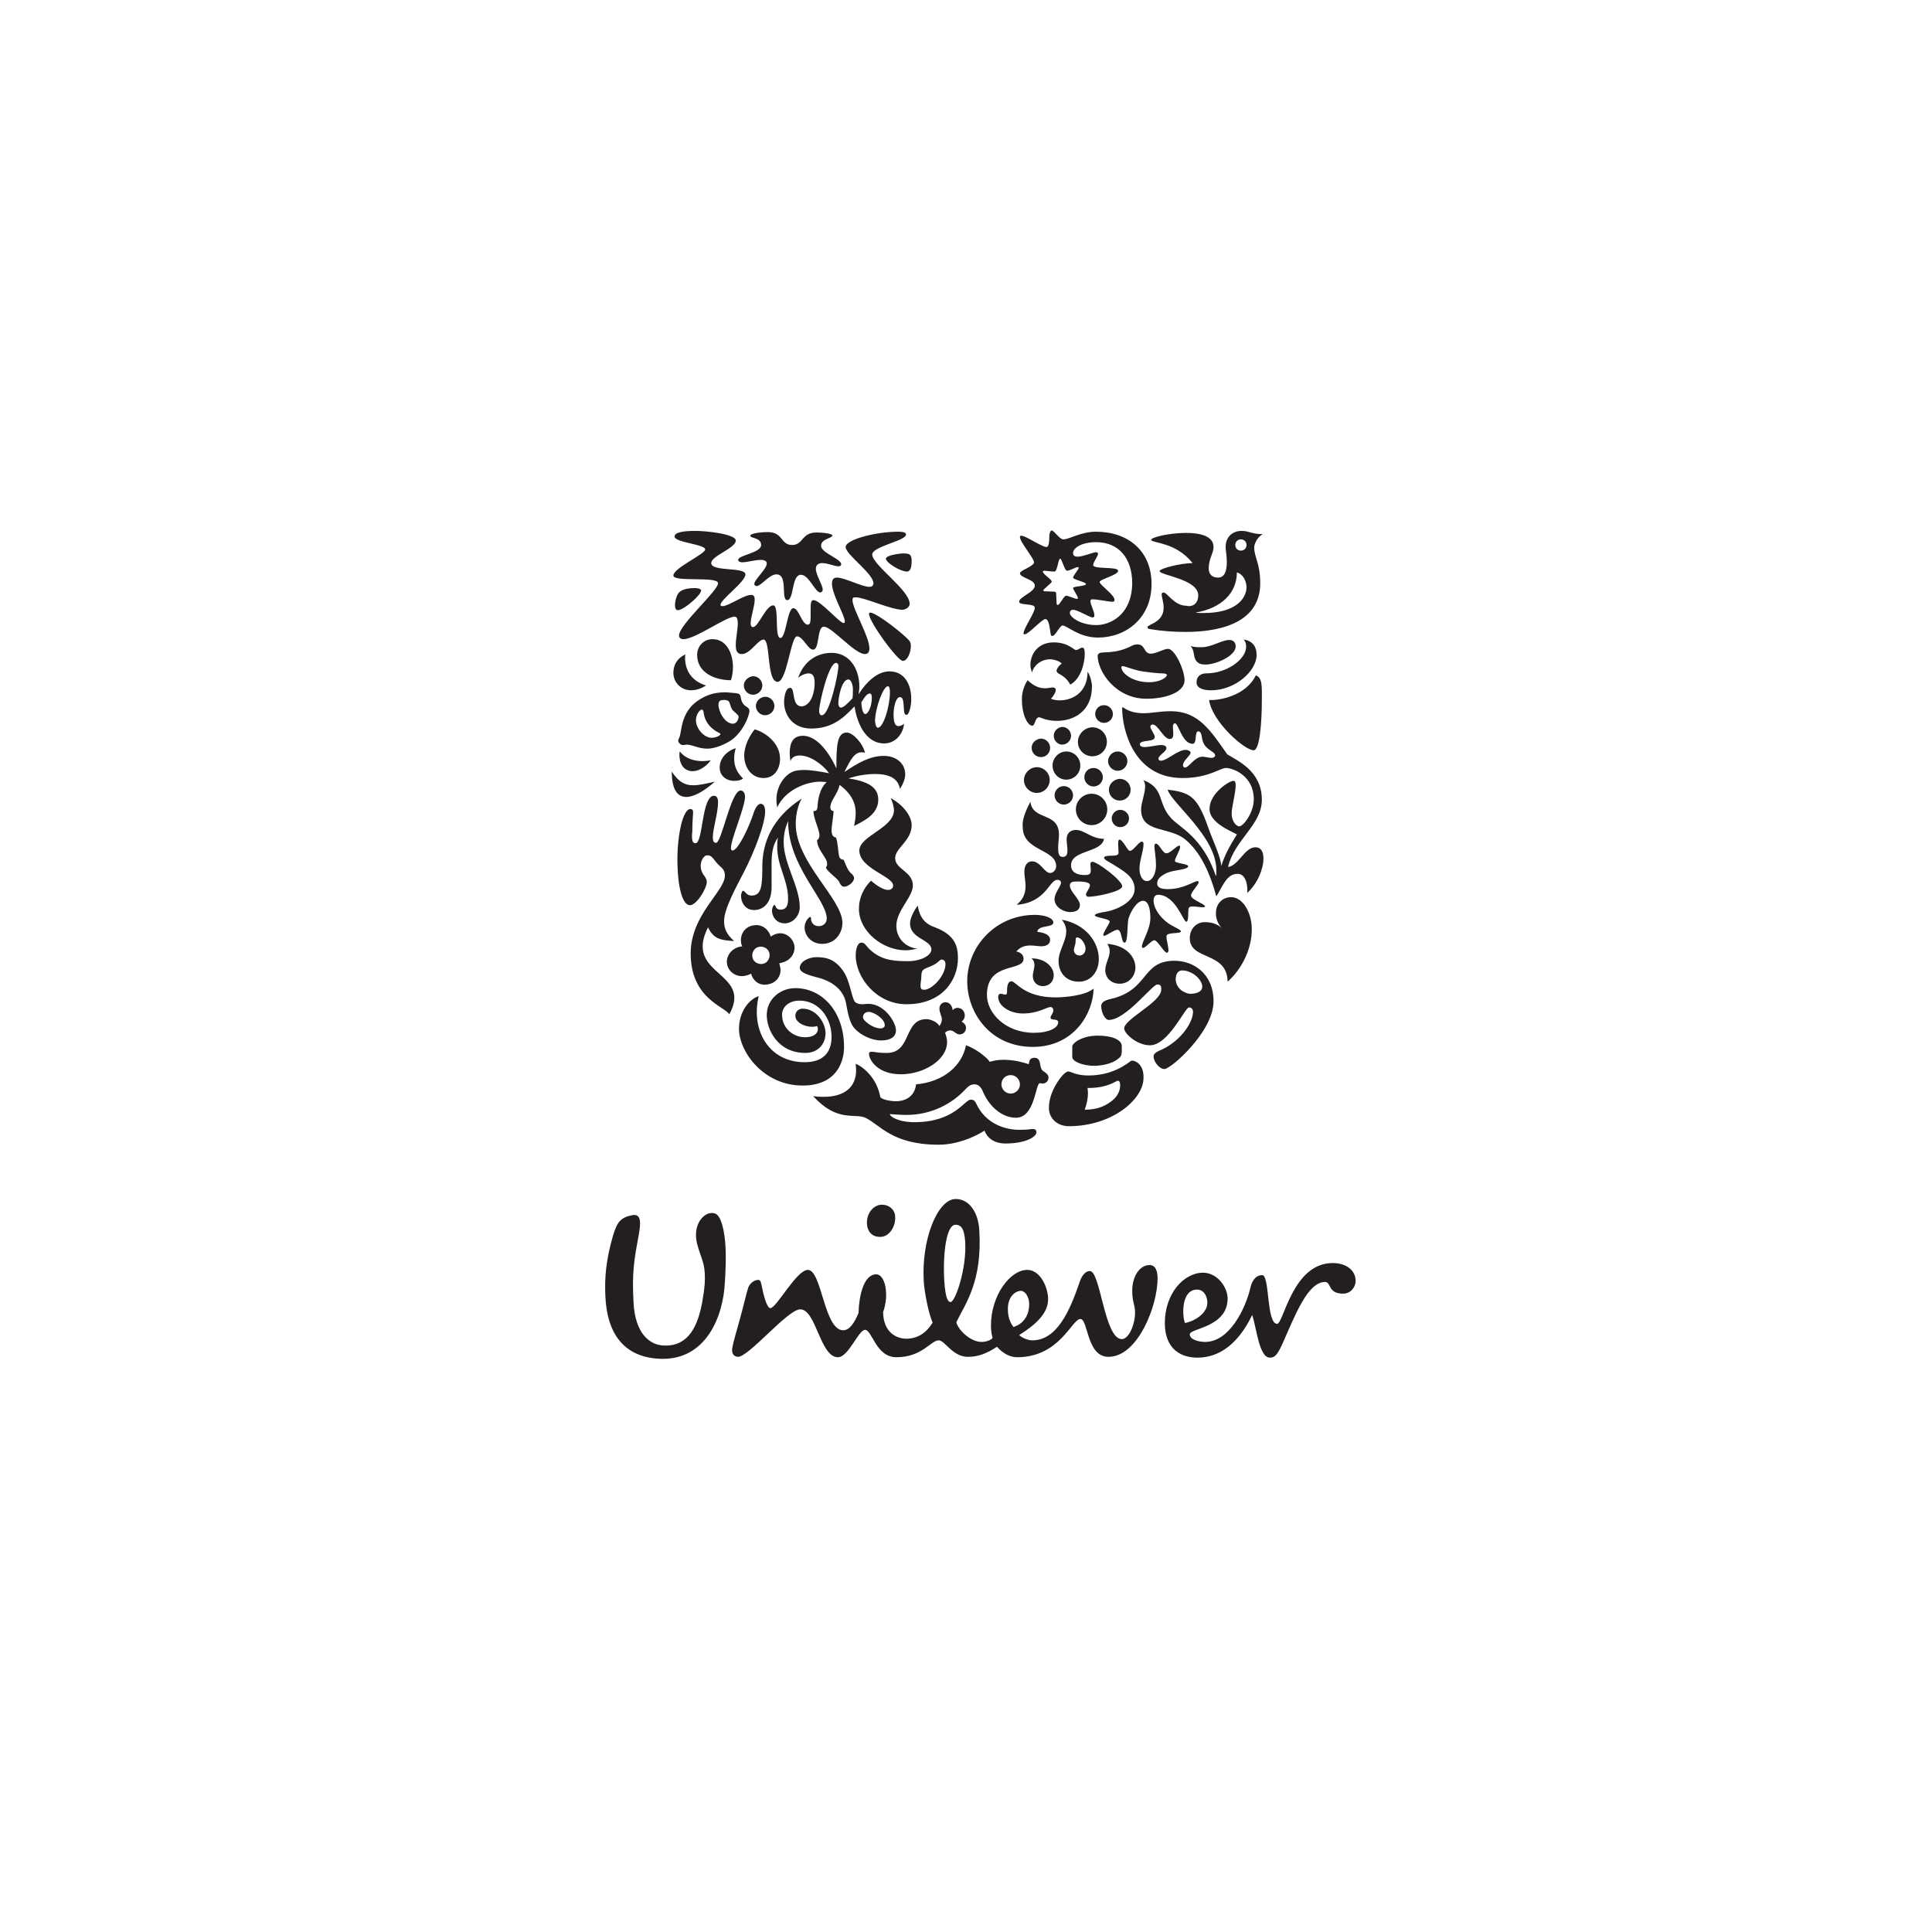 <?xml version="1.0" encoding="utf-8"?>
<!-- Generator: Adobe Illustrator 22.0.1, SVG Export Plug-In . SVG Version: 6.00 Build 0)  -->
<svg version="1.1" id="Layer_1" xmlns="http://www.w3.org/2000/svg" xmlns:xlink="http://www.w3.org/1999/xlink" x="0px" y="0px"
	 viewBox="0 0 480 480" style="enable-background:new 0 0 480 480;" xml:space="preserve">
<g id="BACKGROUND_WHITE_SQUARE">
	<g>
		<rect y="0" style="fill:#FFFFFF;" width="480" height="480"/>
	</g>
</g>
<g id="Unilever">
	<g>
		<path style="fill:#231F20;" d="M225.2,332.6c1.6,0,4.4-0.5,6.5-4c-1.2-2.8-2.1-8.3-2.2-10.3c-0.6-10.4,3.4-20.1,7.7-20.4
			c3.2-0.2,5.8,2.8,6.1,7.7c0.8,12.9-3.5,18.3-5.7,22.9c0.4,1.8,3.4,4.9,6.3,4.9c1.1,0,2.4-0.5,2.7-1c-0.2-0.7-0.4-1.7-0.4-3.1
			c0-7.5,4.8-13.8,9-13.8c3.3,0,5.2,4.4,5.2,7.3c0,3.4-2.9,6.2-7.2,8.9c0.8,0.7,2.1,1.3,3.3,1.3c6.1,0,9.3-7.4,11.6-14.1
			c0.4-1.3,1.2-3.1,2.7-3.1c2.6,0,3.6,16.9,7.9,16.9c1.8,0,3.3-3.7,3.3-6.6c0-2.1-0.7-2.4-0.7-5.5c0-3.4,1.8-6.3,4.3-6.3
			c1.5,0,2,1.5,2,3.3c0,6.8-4.9,19.5-12.2,19.5c-5.5,0-5-9.4-7-9.4c-2.1,0-5.1,9.5-15.7,9.5c-1.7,0-3.5-0.9-5-2.6
			c-2.6,1.7-4.7,2.5-7.2,2.5c-3.9,0-5.7-4.1-7.3-4.1c-1.9,0-4.1,4.2-10.5,4.2c-5.1,0-6-6.8-7.8-6.8c-1.6,0-4.1,6.8-6.7,6.8
			c-4.5,0-5.4-11.9-9.4-11.9c-3.1,0-12.9,12-15.5,11.8c-1.1-0.1-1.5-0.9-1.4-2c0.2-1.5,1.4-5.4,1.9-7.3c0.9-3.2,1.7-6.8,2.1-7.9
			c0.4-1.1,1.6-2,2.6-1.9c0.5,0,0.6,0.9,0.8,1.7c0.5,2.6,1.3,5.3,2.1,5.3c1.5,0,6.5-9.5,9.3-9.5c3.5,0,4,15,8.8,15
			c1.6,0,2.8-1.9,3.8-4.3c0.1-4,1.2-9.6,4.4-9.6c2.2,0,3.3,5,1.7,9.4C219.5,331.3,223,332.6,225.2,332.6 M310.7,319.8
			c-1.3,5.5-5.3,13.6-11.3,13.6c-1.4,0-3.8-0.5-3.8-1.9c0-1.5,9.4-1.7,9.4-8.9c0-2.7-2.5-6.4-6.1-6.4c-4.8,0-9.5,5.2-9.5,12.5
			c0,6.5,4,8.6,8.1,8.6c7.1,0,11.3-5.8,13.6-10.6c1.1,3.2,1.7,10.6,4.4,10.6c1.1,0,1.8-0.5,3.1-3.4c3.2-7.2,6.3-15.4,10.6-15.4
			c1.6,0,0.6,2.9,4.5,2.9c1.8,0,3.1-1.5,3.1-3.2c0-2.5-2.2-4.4-5.7-4.4c-10,0-12.2,15.1-13.8,15.1c-2.7,0-1.8-12.1-3.7-12.1
			C311.7,316.8,310.9,318.8,310.7,319.8 M239.8,308.5c-0.2-3-0.9-4.3-2.5-4.2c-2.1,0.1-3.1,6.8-2.7,13.9c0.3,4.6,1,5.3,1.6,5.3
			C237.4,323.3,240.2,315.1,239.8,308.5 M222.4,302.2c-0.1-1.7-1.5-2.9-3.3-2.9c-2,0-3.9,2.1-3.7,4.8c0.1,1.8,1.2,3.2,3.2,3.2
			C220.9,307.4,222.6,304.7,222.4,302.2 M255.7,324c0-1.8-1-3.3-2.1-3.3c-1,0-3.2,1.1-3.2,4.5c0,2.7,1,3.9,1.4,4.5
			C254.8,328.7,255.7,326.2,255.7,324 M297.4,320.4c2.2,0,2.9,2.7,2.4,4.3c-0.5,1.6-2.5,3.4-5.4,4
			C293.7,327,293.4,320.4,297.4,320.4 M174.4,312.8c-0.3-1-1.2-3.2-1.4-4.8c-0.5-3.6,1.3-5.9,3-6.5c1.9-0.5,2.7,0.4,3.4,2.7
			c1,3.4,1.1,7.9,0.7,14.3c-0.4,8.8-4.8,19.3-15.7,19.1c-9.4-0.2-13.6-6.3-14-15.6c-0.2-4.4,0.1-8.8,1.9-15c1-3.3,1.8-4.5,4.8-5.1
			c2.3-0.4,2.1,2,1.6,4.9c-1.2,6.4-1.7,9.5-1.3,16.8c0.4,7.7,4,10.7,7.8,10.7c5.8,0.1,8.3-4.7,9.4-11.6
			C175.6,317.2,175,314.5,174.4,312.8"/>
		<path style="fill:#231F20;" d="M300.4,173.9c0.7,5.4,8.9,12.6,11.1,12.5c1.5-0.1,2-7,2-12.5c0-3.1,0.2-5.6-1.5-6.1
			C309.5,173,302.6,174.1,300.4,173.9 M300.9,171.5c5.9,0,11.3-4.7,11.3-8.8c0-1.9-0.9-3.5-3.2-3.8c0.4,0.5,0.6,0.9,0.6,1.8
			c0,3.1-4.8,6.6-9.9,6.6c-1.9,0-2.4,1.3-2.4,2C297.1,170.8,298.6,171.5,300.9,171.5 M299.6,165.1c-0.8,0-1.9,0-2.6-1.2
			c-0.5-1-0.3-2.7-1.3-3.4c1,0.3,2,0.3,2.8,0.3c2.6,0,5-1.8,6.9-1.8c1.2,0,1.6,0.8,1.6,1.6C307,163,302,165.1,299.6,165.1"/>
		<path style="fill:#231F20;" d="M172.8,209.5c1.9,0,1.5-11.8,4.6-11.8c0.7,0,1,0.7,1,1.6c0,2.7-1.3,6.6-1.3,8.7
			c0,1.1,0.3,1.4,0.8,1.4c1.4,0,3.7-13,6.1-13c0.7,0,1.1,0.7,1.1,1.5c0,2.7-3.5,10.5-3.5,12.8c0,0.3,0.1,0.6,0.4,0.6
			c1.4,0,4.2-6.1,5.2-9.2c0.5-1.6,1.2-2.4,1.8-2.4s1.1,0.6,1.1,1.9c0,3.1-2.8,10.3-5.3,15.1c-1.9,3.7-4.9,9.1-4.9,12.1
			c0,1.5,0.3,3.1,2.5,5c-3.6-0.2-5.1-0.6-6.5-3.4c-6.1,12.1,11.2,10.9,5.3,21.6c-1.1-1.9-9.6-3.9-9.6-15.1c0-9.7,8.5-15.4,8.5-19.4
			c0-0.8-0.3-1.5-1-2.1c-1.9-1.6-1.9-2.9-3.4-2.9c-1.1,0-2.4,2.5-1,4.7c0.5,0.7,0.9,1.2,0.9,1.9c0,1.6-2.5,5.8-4.2,5.8
			c-1.8,0-3.1-4.4-3.1-11.4c0-6.2,1.4-12.5,3.2-12.5c0.5,0,0.7,0.3,0.7,0.8c0,0.7-0.2,2.2-0.2,4.7
			C171.7,209.3,172.3,209.5,172.8,209.5"/>
		<path style="fill:#231F20;" d="M187.3,226.1c2.4,0,4.4-1.8,4.4-5.7v-5.8c0-2.2,0.2-4.7,1.6-6.5c-0.2,0.7-0.2,1.5-0.2,2.3
			c0,4.9,2.7,8.2,2.7,12.9c0,1.8-0.5,2.7-1.9,2.7c-1.3,0-1.2-1.2-1.5-1.2c-0.2,0-0.6,0.7-0.6,1.5c0,1.2,0.9,3.1,3.2,3.1
			c2,0,3.7-1.9,3.7-4c0-5.1-4-10.8-4-16.2c0-2.4,0.6-4,1.1-5.2c0,11.3,9.6,19.5,9.6,24.2c0,1.1-0.8,1.9-2,1.9c-1.3,0-1.9-1-1.9-1.8
			c0-0.4-0.1-0.5-0.2-0.5c-0.3,0-1.4,1.1-1.4,2.6c0,1.9,1.5,4.1,4.4,4.1c3.2,0,5-2.7,5-5.2c0-6-11.6-15-11.6-24.6
			c0-1.6,0.3-4.3,1.5-6.3c-7.5,4.8-9.8,11.2-9.8,16.8c0,4.9-0.2,7.3-2.7,7.3c-1.3,0-1.6-1.2-2.1-1.2c-0.3,0-0.5,1-0.5,1.3
			C184.2,224.9,185.7,226.1,187.3,226.1"/>
		<path style="fill:#231F20;" d="M285.5,169.5c2.5,0,4.4-1.1,4.4-1.8c0-0.2-0.3-0.4-1.1-0.4c-0.7,0-2.2-0.1-5-0.5
			c-2.4-0.4-4.2-1.3-4.9-1.3c-0.2,0-0.3,0.1-0.3,0.3C278.6,167.2,281.3,169.5,285.5,169.5 M273.1,162.3c0.7-0.5,3.9,0.3,8-1.8
			c0.5-0.3,1-0.4,1.5-0.4c2,0,1.5,2.3,3.3,2.3c1.4,0,3.2-1.2,4.3-1.2c1.7,0,4.1,5.3,4.1,7.8c0,2.9-4.4,4.6-9.5,4.6
			c-7.5,0-12.1-6.6-12.1-10.8C272.8,162.5,273,162.4,273.1,162.3"/>
		<path style="fill:#231F20;" d="M188.5,247.5c-1.9,0.5-4.9,3.4-4.9,8.1c0,5.6,6,14.1,15.8,14.1c8.3,0,10.3-5.7,10.3-9.6
			c0-8.6-5.3-14.6-12.1-14.6c-3.7,0-7.1,2.7-7.1,6.7c0,3.7,2.8,9.4,9.6,9.4c3.2,0,5-2.3,5-4.9c0-2.6-2.3-6.1-5.7-6.1
			c-1,0-1.8,0.7-1.8,1.8c0,1.4,1.9,2.7,4.2,2.7c0.6,0,1-0.1,1.2-0.2c0.1,0.2,0.2,0.5,0.2,0.7c0,1.3-1.2,2.1-3.2,2.1
			c-2.9,0-5.7-2.2-5.7-5.6c0-2,1.8-3.5,4.3-3.5c5,0,8,4.5,8,9c0,4-2.2,6.3-6.7,6.3C190.9,263.9,186.5,255.8,188.5,247.5"/>
		<path style="fill:#231F20;" d="M248.8,269.4c0,1.2,1,2.3,2.3,2.3c1.2,0,2.3-1,2.3-2.3c0-1.2-1-2.3-2.3-2.3
			S248.8,268.1,248.8,269.4 M253.2,280.7c2.7,0,2.6-0.2,3.4-0.2c0.8,0,0.9,0.5,0.9,0.8c0,1.2-2.8,2.8-7.7,2.8
			c-2.9,0-4.6-1.5-5.2-3.2c-2.8,1.8-7.1,3.5-11.4,3.5c-11.6,0-14.6-5-18.2-6.7c-2.8-1.2-7,1.2-13-5.4c0.8,0.2,1.9,0.2,2.7,0.2
			c5.2,0,8-2.5,8-6.6c0-0.5-0.1-1.1-0.1-1.6c1.6,0.6,5.2,3.3,6.1,8.2c0.1,0.6,2.4,1.1,3.9,1.1c2,0,4.6-0.9,5-4.2
			c6.8-0.6,11.4-4.6,12.4-9.7c2.4,0.8,5.2,3,5.9,4.1c1-0.3,2.1-0.5,3.4-0.5c1.8,0,3.9,0.3,6.3,1.1c0.1-0.7,0.2-1.6,1.4-1.6
			c1.7,0,1.2,1.9,1.8,2.9c0.3,0.6,1.7,0.9,1.7,2s-0.9,1.5-1.5,1.5c-0.2,0-0.5-0.1-0.7-0.1c-1.1,0.4-1.2,8.6-5.9,8.6
			c-3.5,0-6.7-2.9-8.2-6.5c-0.4-1.1-1.2-1.8-2-1.8c-0.9,0-1.4,0.2-2.5,1.4c-3.1,3.3-8.2,6.2-14.5,6.2c-1.9,0-3.5-0.2-3.9-0.2
			c-0.2,0-0.2,0.1-0.2,0.1c0,0.4,1.9,1.9,6.1,1.9c10,0,12.4-5.6,14-5.6c0.2,0,0.9,0,1.3,0.9C244.9,279.4,250,280.7,253.2,280.7"/>
		<path style="fill:#231F20;" d="M287.5,244.6c-1.2,0-7.8,8.8-12,8.8c-1,0-1.9-1.9-1.9-3.4c0-0.8,0.5-1.4,2.3-1.8
			c9.7-2.2,7.6-9.5,15.9-9.5c4.6,0,9.7,3.1,9.7,10.1c0,7.5-10.6,16.8-12.2,16.8c-1.3,0-2.7-1.9-2.7-3.1c0-0.4,0.2-0.9,1.3-1.4
			c5.4-2.2,8.5-7.1,8.5-9.7c0-0.6-0.3-1.1-1-1.1c-1,0-5.1,9.4-9.7,9.4c-3.2,0-6.4-2.9-6.4-4.2c0-2.3,9.2-6.5,9.2-9.6
			C288.6,244.6,288,244.6,287.5,244.6 M293.7,241.1c-0.8,0-1.6,0.6-1.6,2.2c0,1.7,1.3,2.8,2,3.1c0.4,0.2,1,0.5,1.6,0.5
			c1.6,0,3-0.5,3-1.8C298.6,243.2,296.1,241.1,293.7,241.1"/>
		<path style="fill:#231F20;" d="M187.8,175.4c0,1.2,1,2.3,2.3,2.3c1.2,0,2.3-1,2.3-2.3c0-1.2-1-2.3-2.3-2.3
			C188.8,173.2,187.8,174.2,187.8,175.4 M184.8,170.3c0,1.2,1,2.3,2.3,2.3c1.2,0,2.3-1,2.3-2.3c0-1.2-1-2.3-2.3-2.3
			C185.9,168.1,184.8,169.1,184.8,170.3 M182.8,185.9c-1.3,0.3-4,1.9-4,4.8c0,2,1.6,3.3,3.6,3.3c1,0,1.8-0.2,2.2-0.6
			c-1.6-1.5-2.2-3.2-2.2-4.9C182.4,187.3,182.6,186.6,182.8,185.9 M168.9,186.7c-0.1,0.3-0.1,0.6-0.1,0.8c0,2.7,1.4,4.1,3.3,4.1
			c1.4,0,3.1-0.9,4.5-2.7c-0.6,0.1-1.4,0.2-2,0.2C172.5,189.1,170.3,188.5,168.9,186.7 M166.9,191.7c0,4.3,1.3,6.3,3.6,6.3
			c1.8,0,4.3-1.3,7.1-3.8c-2.2,0.5-3.9,0.9-5.4,0.9C170.2,195.1,168.6,194.3,166.9,191.7 M181.6,169c0.3-0.9,0.5-2,0.5-3.3
			c0-2.7-1.2-6.9-5.1-6.9c-2.2,0-3.8,1.8-3.8,3.9C173.2,167.2,177.7,169,181.6,169 M176.8,183.3c-1.9,0-3.9-2.3-3.9-4.4
			c0-1.1,0.8-2.6,1.5-2.6c0.2,0,0.3,0.2,0.4,0.6c0.3,2.8,2.2,4.4,3.9,5.2c0.2,0.1,0.3,0.2,0.3,0.3
			C178.9,182.8,177.8,183.3,176.8,183.3 M182,176.4c0.4,0.5,1.5,1.2,1.5,1.6c0,0.8-0.5,1.8-1.4,1.8c-2,0-3.6-3-3.6-4.7
			c0-1.1,0.6-1.2,1.5-1.2c0.4,0,0.6,0.1,0.9,0.2C181.4,174.4,181.4,175.6,182,176.4 M168.7,183.4c-0.1,0.2-0.2,0.4-0.2,0.6
			c0,0.5,0.6,1.1,1.1,1.1s0.7-0.1,1-0.1c1.4,0,2.9,1,5.1,1c1.3,0,2.8-0.4,4.8-1.4c4.1-2,5.7-7.1,5.7-7.9c0-1.1-0.9-0.9-1.6-1.9
			c-0.7-1-0.4-1.9-0.9-2.3c-0.3-0.3-1.1-0.3-2.1-0.4c-0.3,0-0.8-0.1-1.2-0.1c-1.9,0-4.1,0.2-6.6,1.8
			C168.8,176.9,169.5,182.1,168.7,183.4 M187.5,181.2c-1.2,1.5-2.6,4-2.6,6.5c0,3.1,1.9,5.6,4.8,5.6c2.8,0,4.1-2.4,4.1-4.8
			C193.8,184.7,190.3,182,187.5,181.2 M175.4,170.3c0,0-1.6,1.2-3.7,1.2c-2.4,0-4.4-1.8-4.4-4.4c0-1.8,0.9-3.6,3-4.5
			c-0.1,0.3-0.1,0.6-0.1,1C170.3,166.9,172.1,169.3,175.4,170.3"/>
		<path style="fill:#231F20;" d="M275.3,189.1c0,1.3,1.1,2.4,2.4,2.4s2.4-1.1,2.4-2.4c0-1.3-1.1-2.4-2.4-2.4
			C276.4,186.7,275.3,187.8,275.3,189.1 M275.5,196.2c0,1.5,1.2,2.7,2.7,2.7s2.7-1.2,2.7-2.7s-1.2-2.7-2.7-2.7
			C276.7,193.6,275.5,194.8,275.5,196.2 M267.3,201.1c0,2.2,1.8,3.9,3.9,3.9c2.2,0,3.9-1.8,3.9-3.9c0-2.2-1.8-3.9-3.9-3.9
			C269.1,197.2,267.3,198.9,267.3,201.1 M269.4,193.1c0,1.2,1,2.3,2.3,2.3c1.2,0,2.3-1,2.3-2.3c0-1.2-1-2.3-2.3-2.3
			S269.4,191.8,269.4,193.1 M262,197.6c0,1.2,1,2.3,2.3,2.3c1.2,0,2.3-1,2.3-2.3c0-1.2-1-2.3-2.3-2.3S262,196.4,262,197.6
			 M267.8,184.3c0,2,1.6,3.6,3.6,3.6s3.6-1.6,3.6-3.6s-1.6-3.6-3.6-3.6C269.5,180.7,267.8,182.4,267.8,184.3 M272.1,177.4
			c0,1.2,1,2.2,2.2,2.2s2.2-1,2.2-2.2s-1-2.2-2.2-2.2C273,175.2,272.1,176.2,272.1,177.4 M261.8,182.8c0,1.2,1,2.2,2.1,2.2
			c1.2,0,2.2-1,2.2-2.2s-1-2.2-2.2-2.2C262.8,180.7,261.8,181.6,261.8,182.8 M261.5,190.2c0,1.9,1.5,3.5,3.4,3.5s3.5-1.5,3.5-3.5
			c0-1.9-1.5-3.5-3.5-3.5C263.1,186.7,261.5,188.3,261.5,190.2 M254.4,193.8c0,1.8,1.5,3.2,3.2,3.2c1.8,0,3.2-1.5,3.2-3.2
			c0-1.8-1.5-3.2-3.2-3.2S254.4,192.1,254.4,193.8 M256.3,185.8c0,1.2,1,2.3,2.3,2.3s2.3-1,2.3-2.3c0-1.2-1-2.3-2.3-2.3
			C257.3,183.6,256.3,184.6,256.3,185.8 M276.2,203.3c0-1.1,1-2.1,2.1-2.1c1.2,0,2.2,1,2.2,2.1c0,1.3-1,2.2-2.2,2.2
			C277.2,205.5,276.2,204.6,276.2,203.3"/>
		<path style="fill:#231F20;" d="M277.7,268.5c0.3,0,0.6,0.2,0.6,1.2c0,1.2-0.6,2.9-2.6,4.2c-1.4,1-3.3,1.8-6.2,1.8
			c0.5-1.4,0.8-2.8,0.8-4.1c0-0.5-0.1-0.8-0.1-1.3h0.7C275.4,270.2,277.3,268.5,277.7,268.5 M278.1,262.8c0.5-0.4,0.6-1,0.6-1.6
			v-1.3c0-1.6-2.5-2.6-5.9-2.6c-4.1,0-6.4,1.9-6.4,2.7v2.6c0,1.1,2.5,2.2,5.6,2.2C274.5,264.7,276.7,264.1,278.1,262.8 M281.1,263.5
			c-1.5,1.1-4.9,3.7-10.7,3.7c-3.1,0-4.4-1-4.9-1c-0.6,0-1.2,0.6-1.8,1.3c-1.3,1.6-3.1,4.5-3.1,7.8c0,2.3,1.8,4.5,5,4.5
			c10.6,0,18.5-6.6,18.5-12C284.2,264.7,282.4,263.5,281.1,263.5"/>
		<path style="fill:#231F20;" d="M283.1,215.8c0,1.4,0.5,3.1,1.9,3.1c1.2,0,2.2-1.8,2.2-3.8c0-2.3-0.4-4-0.4-4.9
			c0-0.4,0.2-0.6,0.4-0.6c0.9,0.1,1.6,2.4,2.6,2.4s2.5-1.9,3.2-1.9c0.2,0,0.2,0.2,0.2,0.3c0,0.9-1.3,2.7-1.3,3.5
			c0,0.6,3.3,0.7,3.3,1.3c0,0.9-3.4,0.9-5.1,1.6c-1.6,0.7-2.6,1.5-2.6,2.7c0,1.1,1.1,1.4,2.7,1.4c3.8,0,6.5-2,7.3-2
			c0.2,0,0.3,0.1,0.3,0.3c0,0.6-1.9,2.4-1.9,3.3c0,1,3.5,2.1,3.5,2.7c-0.1,0.2-0.3,0.2-0.7,0.2c-0.6,0-1.6-0.2-2.3-0.2
			c-0.5,0-0.9,0.1-1,0.3c-0.4,0.5,0.1,3.5-0.7,3.5c-0.7,0-2.7-6.7-7-6.7c-0.6,0-1.1,0.5-1.1,1.4c0,2.3,2.2,4.9,4.3,6.1
			c1,0.6,2.5,1.2,2.5,1.6c0,0.7-3.6,0.1-3.6,1.2c0,1,0.5,2.6,0.5,3.5c0,0.3-0.1,0.6-0.4,0.6c-0.7,0-2.3-3.1-3.1-3.1
			c-0.7,0-2.2,1.9-2.8,1.9c-0.2,0-0.3-0.2-0.3-0.3c0-1.3,2.1-4.3,2.1-7.1c0-1.4-0.2-4.3-1.8-4.3c-1.4,0-2.9,2.2-3.6,4.3
			c-0.4,1.2-0.1,6.1-1,6.1s-0.6-3.2-1.8-3.2c-0.8,0-2.7,1.5-3.3,1.5c-0.1,0-0.2-0.1-0.2-0.2c0-0.7,1.6-2.9,1.6-3.3
			c0-0.8-3.7-1-3.7-1.6c0-0.4,1.5-0.7,2.8-0.9c2.9-0.5,7.1-2.6,7.1-5.6c0-3.3-3.2-4.7-5.3-6.1c-1.1-0.7-2.3-1.2-2.3-1.7
			s1.4-0.5,1.9-0.5c0.9,0,1.7-0.1,1.7-0.7c0-0.5-0.1-1.5-0.1-2.3c0-0.6,0.1-1,0.3-1c0.9,0,2,2.8,2.6,2.8c0.9,0,2.2-2.3,3-2.3
			c0.3,0,0.4,0.2,0.4,0.7C284.1,211.4,283.1,213.8,283.1,215.8 M256,199.2c0.6,4.8,7.1,2.4,7.1,8.2c0,0.9-0.2,2.1-0.2,3.2
			c0,1.2,0.1,2.3,1.1,2.3s1.2-0.7,1.2-1.6c0-0.9-0.2-2-0.2-2.7c0-2,1.4-2.4,2.3-2.4c2.2,0,3.8,2.2,7,2.2c-0.7,3.6-8.2,2.7-8.2,6.6
			c0,2,2,2.4,3.3,2.4c1.2,0,1.6-0.2,1.6-1.2c0-0.6-0.1-1.2-0.1-1.6c0-0.2,0.2-0.5,0.5-0.5c1.2,0,7.4,4.6,7.4,6.1
			c0,1.3-6.5,2.6-8.3,2.6c-0.6,0-0.7-0.4-0.7-0.6c0-0.4,1-1.6,1-2.3c0-0.5-0.9-0.9-3.1-0.9c-1.1,0-1.9,0.1-1.9,1
			c0,1.5,2.5,3.4,2.5,4.8c0,1.1-0.7,1.8-2.5,1.8c-1.5,0-3.8-1.2-3.8-3.2c0-1.6,1.6-3.2,1.6-4.1c0-0.3-0.2-0.7-0.9-0.7
			c-2.1,0-2.7,5.6-10.1,6.2c1.2-1.1,2.2-2.3,2.2-4.7c0-1.2-0.3-2.2-0.3-3.5c0-1.7,0.8-2.6,1.9-2.6c2.1,0,3.1,2.9,4.5,2.9
			c0.7,0,1.5-0.7,1.5-1.7c0-4.3-8.3-3.7-8.3-9.7C253.9,204.1,254.5,202,256,199.2"/>
		<path style="fill:#231F20;" d="M266.8,236c0,0.8,0.6,1.4,1.4,1.4c0.9,0,1.5-0.8,1.5-1.7c0-1.2-1.1-2.8-2.1-2.8
			c-0.5,0-0.3,0.7-0.4,1.4C267.1,234.9,266.8,235.6,266.8,236 M263.8,228.5c6,1.1,9.2,5.6,9.2,9.8c0,2.9-1.8,5.6-5,5.6
			c-2.9,0-5-2-5-5.2c0-2.4,1.9-4.9,1.9-7.3C264.9,230.4,264.6,229.5,263.8,228.5 M256.3,238.1c0.6,0.6,0.7,1.1,0.7,1.7
			c0,0.9-0.4,1.8-0.4,2.7c0,1.4,1,2.5,2.5,2.5c1.6,0,2.7-1.2,2.7-2.7C261.8,240.2,259.6,238.1,256.3,238.1 M275.1,234.5
			c0.4,0.6,0.6,1.2,0.6,1.8c0,1.6-1.1,3.1-1.1,4.7c0,1.9,1.4,3.4,3.6,3.4c2.3,0,3.9-1.9,3.9-4.1C282,237.3,279.3,234.8,275.1,234.5
			 M257.7,231.5c2.6,0.3,3.2,1.2,3.2,2c0,1.2-1.1,1.6-2.2,1.6c-0.8,0-1.7-0.2-2.7-0.2c-1.2,0-2.5,0.3-3.5,1.5
			c0.7,0.1,1.8,0.6,1.8,1.8c0,3.3-9.1,0.6-9.1,9c0,4.5,4.6,9.4,11.7,9.4c3.6,0,6-1.2,6-2.6c0-1.1-1.9-0.3-1.9-1.2
			c0-0.4,0.7-1.1,0.7-1.8c0-0.3-0.2-0.8-0.7-0.8c-1,0-3,1.6-6.9,1.6c-3.1,0-6.1-1.8-6.1-4.1c0-0.5,0.2-0.8,0.6-0.8
			c0.3,0,0.8,0.2,1.2,0.2c0.3,0,0.4-0.2,0.4-0.9c0-0.6,0-2.4,1.1-2.4s3.1,4,10.9,4c2.6,0,7.6-0.5,9.5-2.2
			c-0.1,6.2-4.9,14.5-15.1,14.5c-10.6,0-16.3-8.5-16.3-16.3c0-8.7,7.1-16.5,16.8-16.5c2.5,0,4.6,0.8,4.6,1.9
			C261.6,230.6,258,229.7,257.7,231.5"/>
		<path style="fill:#231F20;" d="M221,166.8c3.7,0,5.4,3.2,5.4,6.9c0,1.6-0.5,3.9-1.2,3.9s-0.6-1.3-0.7-2.5
			c-0.1-1.5-0.4-1.9-0.9-1.9c-1,0-1.6,2.3-1.6,4.4c0,1.3,0.2,2.8,1.2,2.8c0.6,0,1.1-0.3,1.4-0.6c-0.2,2.6-2.2,4.9-4.9,4.9
			c-5,0-6.9-5.8-7.4-9.2c-3,3.2-5.8,5.5-10.8,5.5c-4.6,0-6.7-3.4-6.7-6.6c0-1,0.3-3.5,1.5-3.5c1.4,0,0.2,4.6,2.9,4.6
			c0.7,0,1.9-0.6,2.6-2.4c0.4-1.1,0.6-2.3,0.6-3.3c0-1.5-0.3-2.5-1.5-2.5c-1,0-2.2,0.7-2.6,1.1c1.4-4.1,4.6-6.2,8.3-6.2
			c4.5,0,6.9,4,6.9,8.4c0,0.6-0.1,1.3-0.2,1.9C215.4,169.2,218.1,166.8,221,166.8 M216.6,173.5c0-1-0.2-1.2-0.5-1.2
			c-0.6,0-1.2,0.7-2.1,2.2c0.1,2,0.5,2.9,1,2.9C215.7,177.4,216.6,175.4,216.6,173.5 M208.9,175.8c0.6,0,1.4-0.7,2.9-2.3
			c0.1-0.7,0.1-1.4,0.1-2.3c0-1.1-0.5-2.4-1.1-2.4c-1.7,0-2.5,4.5-2.5,5.7C208.2,175.2,208.5,175.8,208.9,175.8 M218.1,180.8
			c1.4,0,3-5.4,3-8.8c0-0.7-0.1-1.5-0.5-1.5c-1.2,0-3.2,5.6-3.2,8.7C217.5,180.3,217.8,180.8,218.1,180.8 M204.2,177.7
			c1.9,0,4.1-10.4,4.1-12.2c0-0.5-0.2-0.8-0.6-0.8c-1.8,0-4.2,9.9-4.2,12.1C203.6,177.3,203.7,177.7,204.2,177.7"/>
		<path style="fill:#231F20;" d="M210.4,182c-2.4,0-2.6,3-2.6,8.9c-1.8-3.9-4.8-8.1-8.3-8.1c-2.4,0-3.3,1.6-3.3,4.4
			c0,0.6,0.1,1.4,0.2,1.9c0.3-1,1.2-1.4,2.3-1.4c2.4,0,5.4,1.9,7.3,4.4c-2.2-0.4-4.4-0.8-6.2-0.8c-1.1,0-2.2,0.1-3,0.5
			c-1.6,0.7-3.9,3.2-3.9,6.9c0,0.6,0.1,1.2,0.2,1.9c2-4.4,7.3-6.4,10.7-6.4c0.7,0,1.2,0.1,1.6,0.1c-1.8,1.6-2.2,4.4-2.3,6.2
			c-0.1,0.9-0.4,1-1,1c0,1.9,1.5,4.6,1.5,6.1c0,0.5-0.3,1-0.6,1.1c0,2.5,2.5,4.3,2.5,5.9c0,0.4-0.1,0.7-0.3,0.9
			c0.2,1,2.9,2.7,3.3,3.6c0.4,1,0.9,1.2,1.2,1.2c1,0,2.5-1.1,2.5-2.2c0-0.3-0.3-0.7-0.5-0.9c-1.1-0.8-1.6-2.5-2.1-3.6
			c-0.4,0-0.9-0.2-1.1-0.8c-0.3-1.2-0.3-3.4-0.8-4.7c-0.7-0.2-1.1-0.5-1.1-2c0-0.7,0.5-3.6,0.5-4.6c-0.3,0-0.8-0.2-0.8-0.9
			c0-1.8,1.8-3.2,2.3-5.6c3.2,2.4,4,4.8,4,7c0,1.1-0.2,2.2-0.4,3.2c2.4-1.2,6-2.9,6-6.5c0-2.1-1-4.4-7.4-5.3c2-0.7,4.5-1.1,6.6-1.1
			c3.6,0,5.7,1.1,6.2,3.7c0.7-1.1,1.3-2.4,1.3-3.6c0-2.8-2.3-4.6-5.3-4.6c-3.5,0-6.5,1.8-9.8,4c1.5-3.1,2.5-4.9,4.3-4.9
			c0.3,0,0.6,0.1,0.8,0.1C214.3,184.5,211.8,182,210.4,182"/>
		<path style="fill:#231F20;" d="M305.9,222.9c2.8,0,5.1,3.7,5.1,8c0,4.6-2.2,9.6-6,13c-0.1-7.6-9.4-5.2-9.4-10.8c0-2.4,1.7-4,3.7-4
			c1.8,0,3.2,0.5,4.3,1.5c-1-1-1.5-2.3-1.5-3.6C302,224.9,303.4,222.9,305.9,222.9"/>
		<path style="fill:#231F20;" d="M263.8,164.9c-0.5-0.7-2.1-1.1-2.9-1.1c-2.5,0-4.2,1.8-4.5,3.3c-0.2-0.6-0.4-1.2-0.4-1.9
			c0-2.5,1.7-5.6,5.8-5.6c3.6,0,5,1.9,5.5,1.9c0.6,0,1.1-0.6,1.6-0.6c0.6,0,0.6,1,0.6,1.6c0,2.3-1,6.2-3.6,7.6c-0.5-1-1.4-2-2.8-2.7
			c-0.4-0.2-0.6-0.5-0.6-0.8C262.6,166,263.2,165.2,263.8,164.9 M255.3,169c1.5,1.4,2.8,2,4.4,2c0.6,0,1.4-0.2,1.8-0.2
			c0.5,0,0.8,0.2,0.8,0.6c0,0.6-0.6,1.6-1.2,2.2c0.7,0.3,1.4,0.4,2.2,0.4c3.2,0,6.9-2,6.9-7.1c0.7,0.9,1.1,2.8,1.1,3.6
			c0,6.2-4.5,8.6-8.7,8.6c-2.7,0-4.1-0.9-4.4-0.9c-1.1,0-1,2.2-1.8,2.1c-1.3-0.2-2.5-3.1-2.5-6.2C253.8,172.4,254.3,170.5,255.3,169
			"/>
		<path style="fill:#231F20;" d="M206.8,133c0-0.3-1.7-0.7-4-0.7c-3.7,0-3.2,3.1-6,3.1c-2.9,0-2.2-3.2-6-3.2c-2.3,0-4.4,0.4-4.4,0.9
			c0,0.7,2.7,0.4,2.7,2.3c0,2-5.7,2.5-5.7,3.7c0,0.4,0.5,0.6,1,0.6c1.2,0,3.2-0.6,4.6-0.6c0.8,0,1.5,0.2,1.5,0.9
			c0,1.4-3.1,4-3.1,5.1c0,0.3,0.3,0.5,0.6,0.5c1.1,0,3.1-2.9,4.9-2.9c3,0,1,6.4,2.7,6.4s1-6.3,3.4-6.3c2,0,3.5,4.4,4.8,4.4
			c0.3,0,0.6-0.3,0.6-0.7c0-1.2-1.7-3.6-1.7-5.2c0-1,0.7-1.4,1.6-1.4c1.3,0,3.1,0.8,4,0.8c0.3,0,0.7-0.1,0.7-0.5c0-1.4-5-2.8-5-4.6
			C204,133.8,206.8,133.8,206.8,133 M220.1,138.8c0,1,3.6,3.2,5.2,3.2c1,0,1.2-1.3,1.2-2.7c0-1.7-0.7-1.8-2.2-1.8
			C222.5,137.6,220.1,138.1,220.1,138.8 M226,150c0-3.4-9.2-9.6-9.3-12.2c0-0.2,0.1-0.5,0.3-0.7c1.6-1.7,8.1-2.9,8.1-4.3
			c0-0.7-1.4-0.7-2-0.7c-5.3,0-13,1.9-13,3.8c0,1.9,6.9,6.6,6.9,9c0,0.6-0.4,0.9-1,0.9c-1.9,0-6.1-2.3-8.1-2.3
			c-0.9,0-1.2,0.6-1.2,1.5c0,2.7,3.2,7.9,3.2,9.4c0,0.2-0.1,0.4-0.3,0.4c-1,0-5.8-5.7-7.5-5.7c-0.6,0-0.7,0.8-0.7,2.1v1.9
			c0,1.3-0.1,2.1-0.7,2.1c-1.5,0-2.2-4.1-3.6-4.1c-1.5,0-1.8,7.4-3.2,7.4c-1.6,0-0.2-8.1-1.8-8.1c-1.8,0-3.7,5.4-5,5.4
			c-0.5,0-0.6-0.5-0.6-0.9c0-1.6,1-4.3,1-5.9c0-0.8-0.2-1.2-0.9-1.2c-1.8,0-5.6,2.8-7.1,2.8c-0.2,0-0.5-0.1-0.5-0.3
			c0-1.4,6.2-5.7,6.2-7.6c0-1.9-8.5-0.6-8.5-2.8c0-1.8,6.1-3.7,6.1-5.6c0-1.6-7.2-2.4-10-2.4c-3.3,0-5.2,0.4-5.2,1.4
			c0,1.5,7.6,1.9,7.6,3.2c0,1.2-7.9,4.6-7.9,6.5c0,1.7,11.1,0.1,11.1,1.9c0,1.9-9.7,10.3-9.7,13c0,0.6,0.5,0.9,1.1,0.9
			c2.9,0,10.6-5.6,12.7-5.6c0.7,0,0.8,0.9,0.8,1.7c0,1.5-0.5,3.7-0.5,5.4c0,1.3,0.3,2.2,1.5,2.2c2.1,0,4-3.6,5.4-3.6
			c1.8,0,0.7,10.5,3.5,10.5c2.3,0,3.3-11.3,4.8-11.3s2.7,3.3,4,3.3c1.7,0,0.9-5.7,2.7-5.7c2,0,7.6,6.8,10.2,6.8
			c0.8,0,1.1-0.6,1.1-1.4c0-3-4.2-9.8-4.2-12c0-0.6,0.2-0.7,0.8-0.7c2.2,0,8.7,3.1,11.7,3.1C225.4,151.3,226,150.7,226,150
			 M174.2,146.7c0,1.1-4.3,4.9-5.8,4.9c-0.6,0-0.7-0.7-0.7-1.3c0-1.1,0.5-2.7,1.1-3.2c0.7-0.7,2.4-1,3.7-1
			C173.3,146.1,174.2,146.3,174.2,146.7 M215.9,152.5c0,2,7.1,11.7,8.4,11.7c1.1,0,2-2,2-3.7c0-0.5-0.1-0.9-0.3-1.2
			c-1-1.4-8.2-7.1-9.8-7.1C216,152.2,215.9,152.4,215.9,152.5"/>
		<path style="fill:#231F20;" d="M306.9,135.4c0,0.8,0.6,1.4,1.4,1.4s1.4-0.6,1.4-1.4c0-0.8-0.6-1.4-1.4-1.4
			S306.9,134.6,306.9,135.4 M297.7,147.9c0-4-9.6-5-9.6-6c0-0.7,5.4-2,8.2-2c-4.3-5.4-10.3-4.9-10.3-5.8c0-0.6,4.5-1.7,8.7-1.7
			c3.5,0,6.8,0.8,6.8,3.5c0,1.5-1.2,3-1.2,5.3c0,1.2,0.6,2.3,2.3,2.3c1.8,0,2.2-1.9,2.2-3.9c0-1.6-0.3-2.9-0.3-3.7c0-2.4,1.6-4,4-4
			c1.9,0,2.4,0.8,5.2,0.8c-1.5,0.9-2.1,2.6-2.1,3.3c0,2.4,1.5,4,1.5,8.9c0,9-8.4,12.1-18.6,12.1c-2.8,0-5.8-0.2-8.8-0.7
			c-0.5-0.1-0.6-0.2-0.6-0.5c0-0.7,4-1.1,4-4.8c0-1.4-0.5-2.8-0.5-3.3c0-0.3,0.2-0.5,0.5-0.5c0.9,0,2.6,3.3,5.7,3.3
			C295.6,150.8,297.7,150.5,297.7,147.9 M307.3,142.2c0,5-3.7,8.9-10.3,10c0.7,0.1,1.4,0.1,2.1,0.1c7.8,0,10.6-3.5,10.6-6.5
			C309.6,144.1,308.7,142.6,307.3,142.2"/>
		<path style="fill:#231F20;" d="M303.4,215.2c0.9-2.8,2-4.8,3.9-7.9c-1.9-1-6.8-3-6.8-6.3c0-3.9,4.9-7,5.9-7c0.5,0,0.6,0.4,0.6,1.1
			c0,2-1,5.3-1,7.1c0,1.6,1,3.1,1.9,3.1c1,0,3.6-3.4,3.6-6.7c0-6-5.3-7.8-6.9-7.8c-1.5,0-4.3,2.5-10.8,2.5c-12.2,0-15-12.1-15-17.3
			c0-0.2,0.1-0.3,0.1-0.3c0.3,0,1.5,1.5,5.3,1.5c2,0,3.8-0.5,6.7-0.5c6.8,0,9.8,4.7,14,10.7c2.5,1.6,8.6,4.1,8.6,11.3
			c0,6.3-6.8,9.9-8.4,16.7c2.6-0.3,4.1-4.9,6.8-4.9c1.4,0,2,1.1,2,2.8c0,2.5-1.4,6.2-4.1,8.6c0.1-0.2,0.1-0.5,0.1-0.9
			c0-1.6-0.6-3.9-2.4-3.9c-2.8,0-3.7,3.1-5.3,5.6c-1.6-5.8-3.9-11-7.8-14.2c-4-3.2-10.9-1.5-10.9-7.4c0-1.6,1-3.9,1-5.7
			c0-0.6-0.1-1.2-0.5-1.6c5.4,2,3.5,5.7,6.9,9.4c2.1,2.4,7.9,4.7,11.2,14.5c0.1-0.3,0.1-1,0.1-1.5c0-8.4-11.1-16.6-12.1-20
			c6.4,0.7,7.6,2.3,10.6,10.8C301.3,208.7,303.4,213.1,303.4,215.2 M301.9,187.7c0-1.2-3-1.3-3.3-4.6c-0.1-0.5-0.2-1.4-0.9-1.4
			c-1,0-0.2,3.1-1.4,3.1c-2.6,0-3.5-5.1-4.4-5.1c-0.2,0-0.5,0.2-0.5,0.9c0,0.6,0.1,1,0.1,1.8c0,0.7-0.2,1.2-0.9,1.2
			c-1.5,0-2.9-3.6-4.2-3.6c-0.3,0-0.6,0.2-0.6,0.5c0,0.7,1.1,1.9,1.1,2.6c0,1.4-3.7,0.6-3.7,1.8c0,0.5,0.5,0.7,1.2,0.7
			c1.2,0,3.1-0.5,4-0.5c0.6,0,1.4,0.1,1.4,0.8c0,0.8-2,1.8-2,2.6c0,0.3,0.3,0.5,0.6,0.5c1.5,0,4.2-2.7,6.2-2.7
			c0.3,0,1.2,0.2,1.2,0.7c0,0.7-1.9,2-1.9,3.1c0,0.3,0.2,0.6,0.5,0.6c1,0,2.4-2.7,4.3-2.7c0.7,0,1.8,0.3,2.4,0.3
			C301.7,188.2,301.9,187.9,301.9,187.7"/>
		<path style="fill:#231F20;" d="M259.7,153.8c0.9,0,1.1,2.2,1.3,3.5c0.1,0.7,0.2,0.7,0.5,0.7c0.7,0,1.8-2.6,2.5-2.6
			c1.1,0,4,3,8.8,3c6.9,0,13.3-4.8,13.3-13.3c0-8.2-5.8-13-13.8-13c-3.8,0-6.6,1.9-8.1,1.9c-0.9,0.1-2.3-2.2-2.9-2.2
			c-0.3,0-0.6,0.6-0.6,1.5c0,0.6,0,2.6-0.7,2.6c-1.4,0-6.6-3.9-6.6-2.5c0,1.3,3.5,5.3,3.5,6.3s-3.5,2-3.5,2.7c0,1.2,3.7,1.5,3.7,3.1
			s-3.9,2.8-3.9,4c0,1,3.9,0.3,3.9,1.5s-2.8,5.2-2.8,6.3c0,0.3,0.1,0.3,0.3,0.3C255.6,157.5,258.9,153.8,259.7,153.8 M261.3,144.5
			c0-0.6-2.2-1.8-2.2-2.5c0-0.1,0.1-0.2,0.3-0.2c0.6,0,1.7,0.2,2.6,0.2c0.7,0,0.9-3.2,1.4-3.2c0.4,0,1.1,3,1.7,3
			c0.7,0,2.1-0.9,2.7-0.9c0.1,0,0.2,0.1,0.2,0.2c0,0.4-1.4,1.9-1.4,2.4s3.2,1.1,3.2,1.6c0,0.6-3.2,0.5-3.2,1c0,0.4,1.2,2,1.2,2.5
			c0,0.1-0.1,0.2-0.2,0.2c-0.5,0-2.2-0.8-2.7-0.8c-0.6,0-1.6,2.3-2.1,2.3c-0.2,0-0.3-0.2-0.3-0.5l-0.1-2.3c0-0.2-0.1-0.5-0.4-0.5
			c-0.7,0-2-0.1-2.4-0.1c-0.3,0-0.4-0.1-0.4-0.2C259,146.5,261.3,144.9,261.3,144.5 M272.4,155.3c-4,0-6.6-2-6.6-3
			c0-0.5,0.3-0.8,0.8-0.8c1.2,0,4,1.9,4.9,1.9c0.2,0,0.4-0.1,0.4-0.5c0-1-1-2.7-1-3.6c0-0.2,0.2-0.4,0.5-0.4c1.5,0,3.8,0.6,5,0.6
			c0.4,0,0.5-0.2,0.5-0.5c0-1.2-3.7-3.7-3.7-4.4s4.6-1.7,4.6-2.8s-6.2-0.3-6.2-1.4c0-0.8,1.2-2.2,1.2-2.8c0-0.3-0.2-0.4-0.6-0.4
			c-0.5,0-3.2,1.1-4.4,1.1c-0.6,0-1.2-0.1-1.2-0.9c0-1.3,2.2-2.7,5.7-2.7c5.6,0,9,3.9,9,10.3C281.1,153.2,275.4,155.3,272.4,155.3"
			/>
		<path style="fill:#231F20;" d="M234,253.3c0,0.5-0.2,1.1-0.6,1.6c-0.6-1.1-2.4-1.7-3.2-1.7c-5.8,0-3.6,8.4-9.9,8.4
			c-2.6,0-2.8-0.3-3.8-0.3c-0.4,0-0.6,0.2-0.6,0.5c0,1.5,2.1,5.1,7.9,5.1c5.8,0,11.5-3.6,11.5-8c0-0.7-0.2-1.5-0.5-2.3
			c0.2-0.3,0.8-0.6,1.3-0.6c0.9,0,1.4,1,2.3,1c0.9,0,1.6-0.7,1.6-1.6c0-0.7-0.4-1.2-1.1-1.6c0.5-0.3,0.8-0.9,0.8-1.5
			c0-1-0.7-1.9-1.8-1.9c-0.5,0-0.9,0.2-1.2,0.6c-0.1-1-0.7-2-1.8-2c-0.8,0-1.5,0.6-1.5,1.6C233.4,251.6,234,252.4,234,253.3"/>
		<path style="fill:#231F20;" d="M218.7,255.5c-1.7,0-4.3-1.8-4.3-2.8c0-0.9,0.8-1.3,1.4-1.3c1.4,0,4,1.8,4,3.2
			C219.9,255,219.6,255.5,218.7,255.5 M202.9,242.8c4.5,1.1,6.8,3.6,7.3,6.5c0.5,2.8,1,5,2.1,6.2c1.4,1.6,4.2,3,6.6,3
			c2,0,3.7-0.7,3.7-2.5c0-2-2.8-6.6-6.9-6.6c-0.4,0-0.9,0.1-1.5,0.1c-0.5,0-1.2-0.1-1.7-0.5c-0.9-0.8-1.2-5-2.9-7.6
			c-1.9-2.8-3.9-3.6-6.7-3.6c-2,0-4.2,1.1-4.2,2.7C198.8,241.2,199.3,241.9,202.9,242.8"/>
		<path style="fill:#231F20;" d="M231.4,235.9c0-2.5-5.3-2.6-5.3-6.5c0-1,0.6-2.6,1.9-4.4c0.5,2.9,1.7,4.5,4.3,5.4
			c5,1.9,5.7,4.7,5.7,7.7c0,5.1-3.6,11.4-12.8,11.4c-7.4,0-12.6-6.6-12.6-12.1c0-1.5,0.4-3.2,1.4-3.2c0.9,0,1.1,0.7,1.8,1.4
			c2.6,2.6,5.3,3.2,9.4,3.2C228.7,238.9,231.4,237.4,231.4,235.9 M231.6,239.9c-1.9,0.9-2.7,0.7-2.7,2.7c0,0.7-0.2,1.7-0.2,2.2
			c0,0.7,0.1,1.1,0.9,1.1c2,0,5.3-3.5,5.3-6.4c0-0.8-0.5-1.1-1-1.1C233.5,238.4,233,239.3,231.6,239.9 M213.5,211.3
			c0-3.6,8.6-5.6,8.6-10c0-0.7-0.3-2-0.8-3c3,1.6,5.2,4.4,5.2,6.7c0,3.9-4.1,5.7-4.1,8.2c0,2.8,4.4,3.3,4.4,6.8
			c0,2.9-4.1,6.2-4.1,10c0,2.9,2,5.3,5.2,5.7c-1,0.2-1.9,0.4-2.9,0.4c-5.7,0-11.6-4.7-11.6-10.3c0-2.8,1.2-5.2,3-7
			c1.6,1.4,3.2,2.3,4.2,2.3c0.9,0,1.3-0.5,1.3-1.1C221.9,217.7,213.5,215.8,213.5,211.3"/>
		<path style="fill:#231F20;" d="M180.6,239.3c0.2,1.9,2,3.4,4.1,3.2c0.7-0.1,1.4-0.3,1.9-0.6c0.5,1.8,2,3,4,2.7
			c2.1-0.3,3.5-1.9,3.3-4c-0.1-0.6-0.2-0.9-0.3-1.3c0,0,0.3,0,0.5-0.1c2-0.4,3.4-2,3.3-4c-0.2-2-2.1-3.6-4-3.3
			c-0.7,0.1-1.4,0.4-1.9,0.8c-0.5-1.7-2.1-3.2-4.3-2.8c-2,0.3-3.3,2-3.1,4.1c0,0.3,0.1,0.7,0.3,1.1c0,0-0.3,0.1-0.6,0.1
			C182.2,235.5,180.4,237.1,180.6,239.3 M191.2,237.1c0.1,1.2-0.7,2.3-1.9,2.4c-1.2,0.1-2.3-0.7-2.4-1.9c-0.1-1.2,0.7-2.3,1.9-2.4
			C190,235.1,191.1,235.9,191.2,237.1"/>
	</g>
</g>
<g id="GUIDE">
</g>
</svg>
